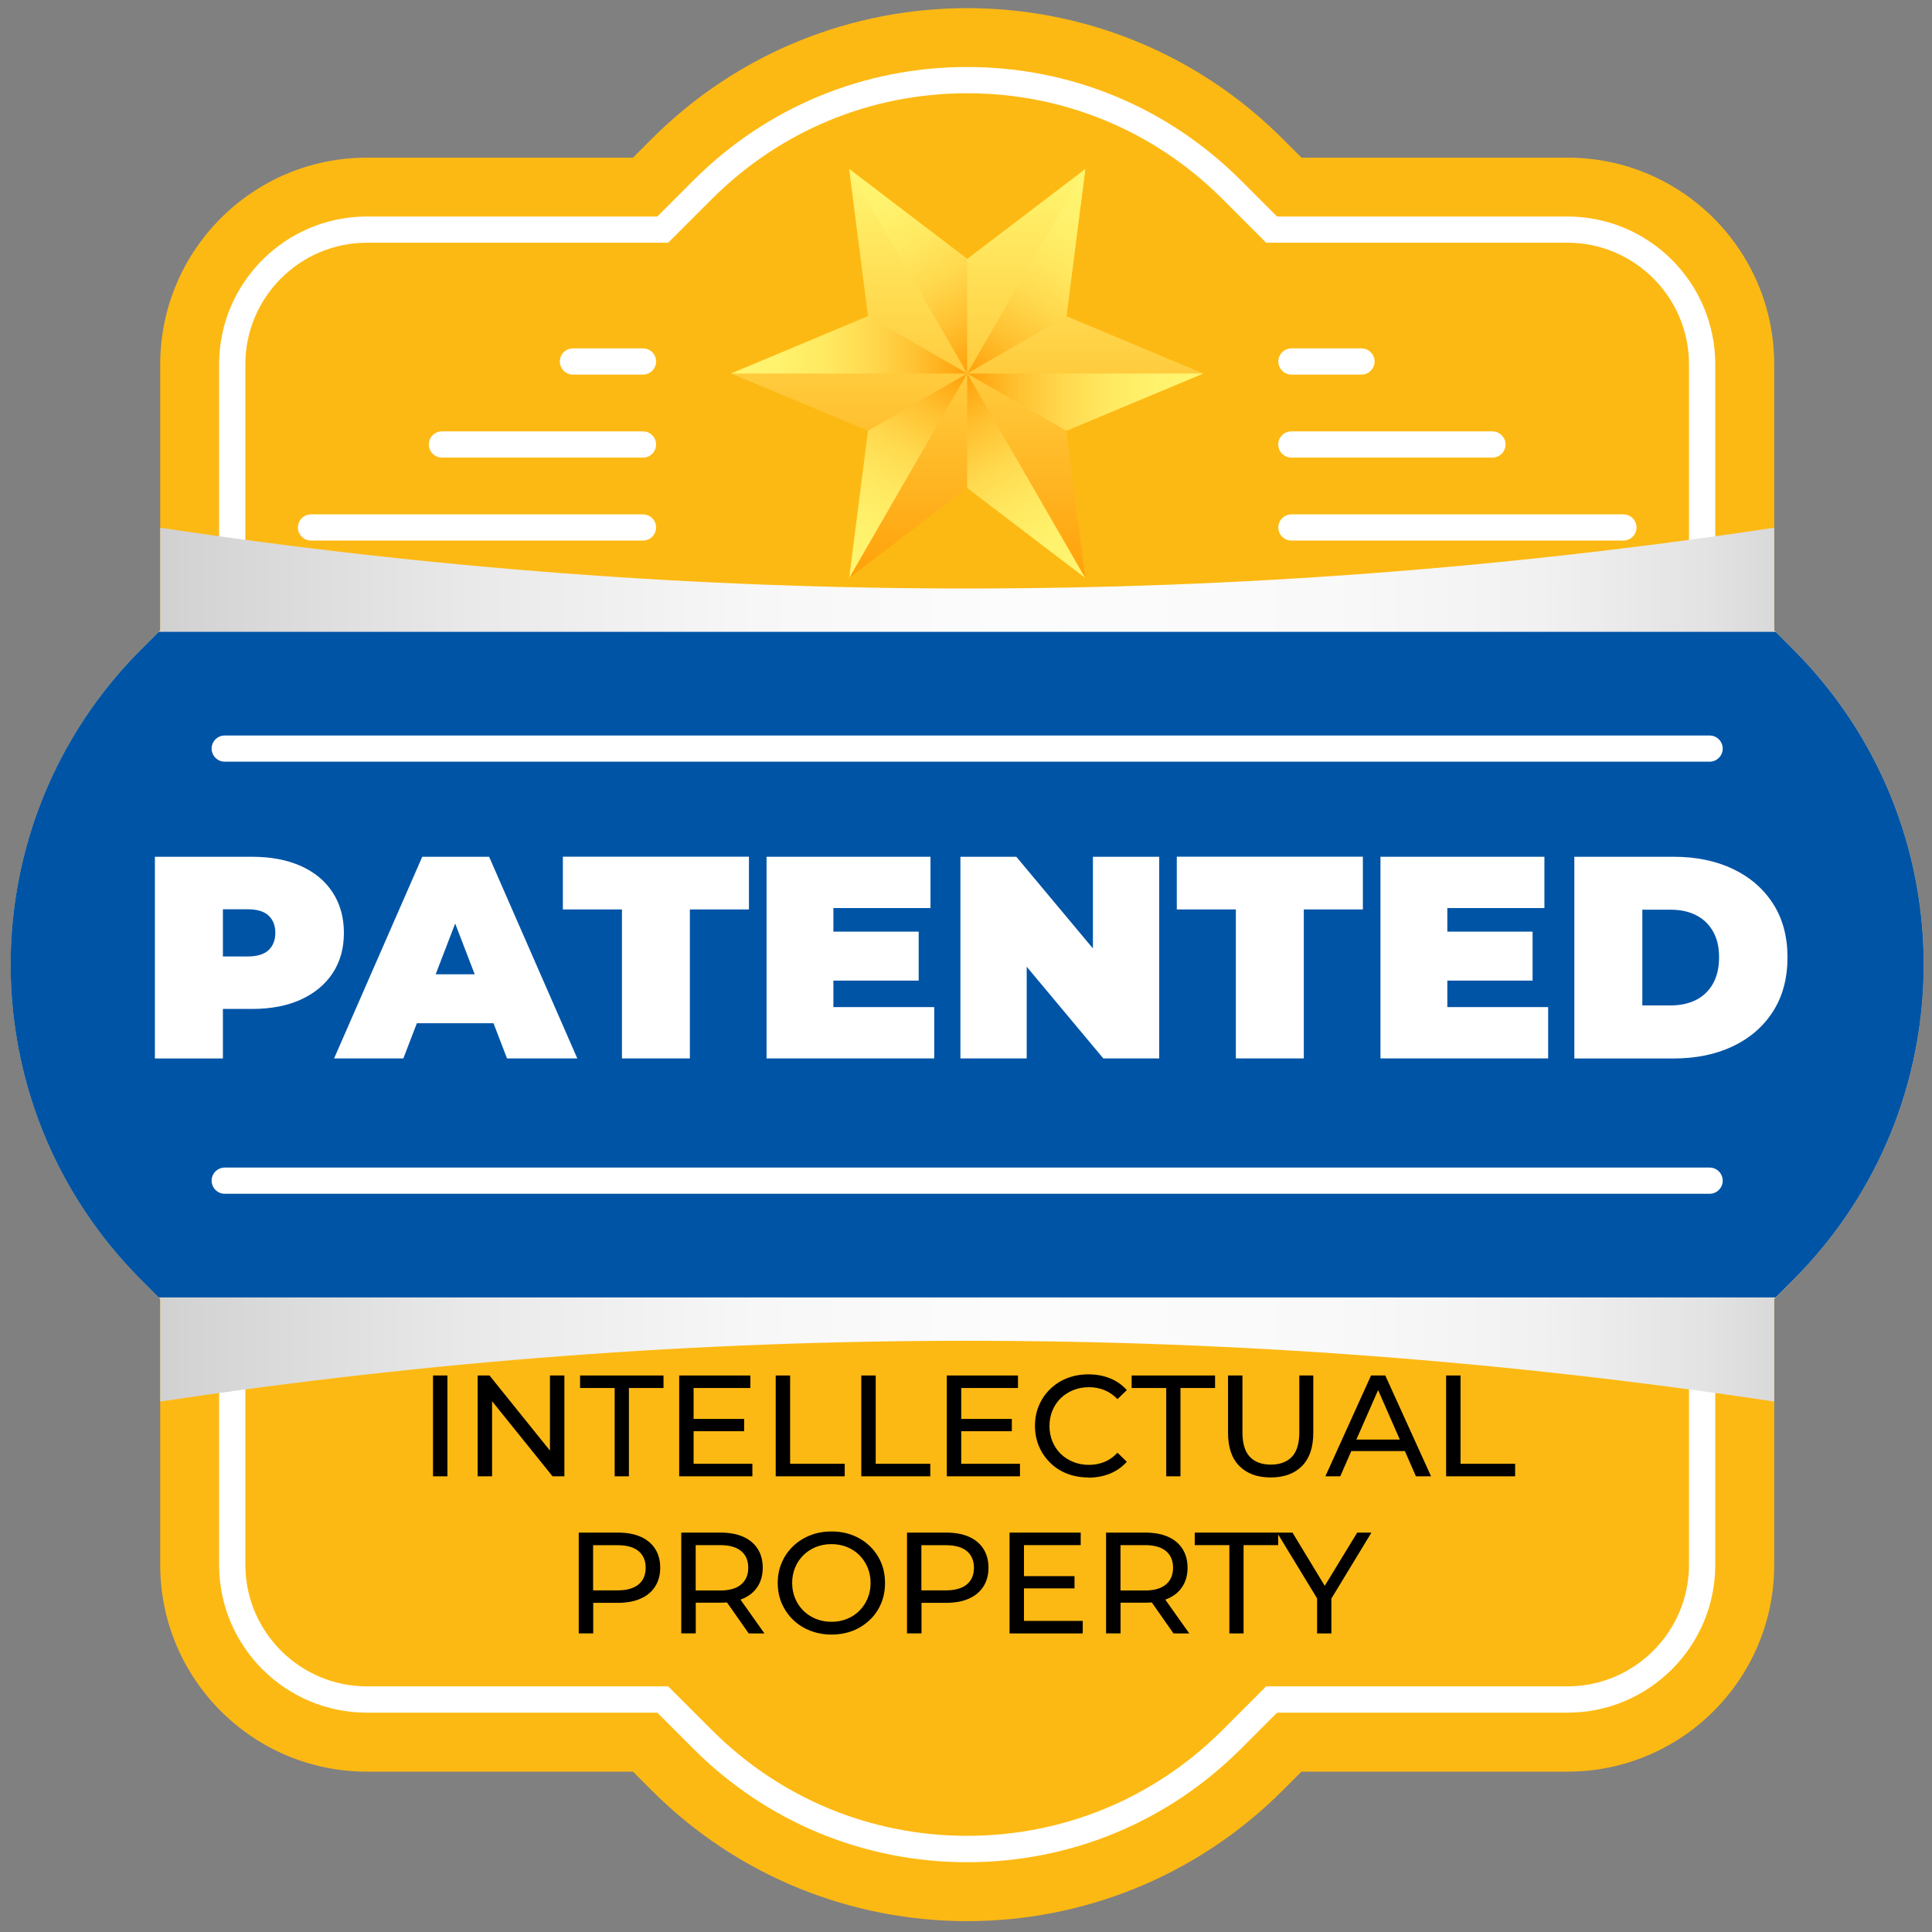 <svg width="102" height="102" viewBox="0 0 102 102" fill="none" xmlns="http://www.w3.org/2000/svg">
<rect x="0" y="0" width="102" height="102" fill="#808080" stroke="none"/>
<g clip-path="url(#clip0_161_6837)">
<path d="M94.665 34.277L93.67 33.282V19.239C93.67 13.212 88.781 8.323 82.753 8.323H68.711L67.716 7.328C58.519 -1.869 43.609 -1.869 34.412 7.328L33.417 8.323H19.375C13.348 8.323 8.459 13.212 8.459 19.239V33.282L7.463 34.277C-1.733 43.473 -1.733 58.384 7.463 67.581L8.459 68.576V82.618C8.459 88.645 13.348 93.534 19.375 93.534H33.417L34.412 94.529C43.609 103.726 58.519 103.726 67.716 94.529L68.711 93.534H82.753C88.781 93.534 93.67 88.645 93.67 82.618V68.576L94.665 67.581C103.862 58.384 103.862 43.473 94.665 34.277Z" fill="#FDB913"/>
<path d="M51.062 98.316C45.602 98.316 40.47 96.188 36.609 92.328L34.703 90.421H19.371C15.067 90.421 11.567 86.918 11.567 82.617V67.286L9.66 65.379C5.8 61.519 3.673 56.386 3.673 50.926C3.673 45.466 5.8 40.334 9.66 36.473L11.567 34.566V19.235C11.567 14.931 15.07 11.431 19.371 11.431H34.703L36.609 9.524C40.47 5.664 45.602 3.537 51.062 3.537C56.522 3.537 61.655 5.664 65.515 9.524L67.422 11.431H82.753C87.058 11.431 90.557 14.934 90.557 19.235V34.566L92.464 36.473C100.432 44.441 100.435 57.408 92.464 65.379L90.557 67.286V82.617C90.557 86.922 87.054 90.421 82.753 90.421H67.422L65.515 92.328C61.655 96.188 56.522 98.316 51.062 98.316ZM19.375 12.814C15.835 12.814 12.953 15.696 12.953 19.235V35.138L10.642 37.448C7.042 41.048 5.062 45.834 5.062 50.923C5.062 56.012 7.046 60.797 10.642 64.397L12.953 66.708V82.61C12.953 86.15 15.835 89.032 19.375 89.032H35.277L37.588 91.343C41.188 94.943 45.973 96.923 51.062 96.923C56.151 96.923 60.937 94.939 64.537 91.343L66.847 89.032H82.75C86.29 89.032 89.171 86.15 89.171 82.61V66.708L91.482 64.397C98.912 56.967 98.912 44.879 91.482 37.448L89.171 35.138V19.235C89.171 15.696 86.29 12.814 82.75 12.814H66.847L64.537 10.503C60.937 6.903 56.151 4.923 51.062 4.923C45.973 4.923 41.188 6.906 37.588 10.503L35.277 12.814H19.375Z" fill="white"/>
<path d="M63.528 19.72L56.302 22.742L57.297 30.516L51.062 25.764L44.831 30.516L45.826 22.742L38.596 19.72L45.826 16.694L44.831 8.923L51.062 13.672L57.297 8.923L56.302 16.694L63.528 19.72Z" fill="url(#paint0_linear_161_6837)"/>
<path style="mix-blend-mode:screen" d="M51.062 19.72H63.528L56.301 22.742L51.062 19.72Z" fill="url(#paint1_linear_161_6837)"/>
<path style="mix-blend-mode:screen" d="M51.062 19.72L57.297 8.923L56.301 16.694L51.062 19.72Z" fill="url(#paint2_linear_161_6837)"/>
<path style="mix-blend-mode:screen" d="M51.062 19.72L44.831 8.923L51.062 13.672V19.72Z" fill="url(#paint3_linear_161_6837)"/>
<path style="mix-blend-mode:screen" d="M51.062 19.72H38.596L45.826 16.694L51.062 19.72Z" fill="url(#paint4_linear_161_6837)"/>
<path style="mix-blend-mode:screen" d="M51.062 19.72L44.831 30.516L45.826 22.742L51.062 19.72Z" fill="url(#paint5_linear_161_6837)"/>
<path style="mix-blend-mode:screen" d="M51.062 19.72L57.297 30.516L51.062 25.764V19.72Z" fill="url(#paint6_linear_161_6837)"/>
<path style="mix-blend-mode:multiply" d="M94.665 34.276L93.669 33.281V27.861C65.264 32.139 36.863 32.139 8.458 27.861V33.281L7.463 34.276C-1.734 43.473 -1.734 58.383 7.463 67.58L8.458 68.575V73.995C36.863 69.717 65.264 69.717 93.669 73.995V68.575L94.665 67.58C103.861 58.383 103.861 43.473 94.665 34.276Z" fill="url(#paint7_linear_161_6837)"/>
<path d="M7.46 34.276C-1.737 43.473 -1.737 58.383 7.46 67.58L8.378 68.498H93.746L94.665 67.58C103.861 58.383 103.861 43.473 94.665 34.276L93.746 33.358H8.378L7.46 34.276Z" fill="#0054A6"/>
<path d="M90.26 40.213H11.864C11.483 40.213 11.173 39.903 11.173 39.522C11.173 39.142 11.483 38.831 11.864 38.831H90.26C90.64 38.831 90.951 39.142 90.951 39.522C90.951 39.903 90.64 40.213 90.26 40.213Z" fill="white"/>
<path d="M90.26 63.025H11.864C11.483 63.025 11.173 62.714 11.173 62.334C11.173 61.953 11.483 61.642 11.864 61.642H90.26C90.64 61.642 90.951 61.953 90.951 62.334C90.951 62.714 90.64 63.025 90.26 63.025Z" fill="white"/>
<path d="M33.948 28.539H16.419C16.039 28.539 15.728 28.228 15.728 27.848C15.728 27.467 16.039 27.157 16.419 27.157H33.948C34.328 27.157 34.639 27.467 34.639 27.848C34.639 28.228 34.328 28.539 33.948 28.539Z" fill="white"/>
<path d="M33.948 24.158H23.332C22.951 24.158 22.641 23.847 22.641 23.466C22.641 23.086 22.951 22.775 23.332 22.775H33.948C34.328 22.775 34.639 23.086 34.639 23.466C34.639 23.847 34.328 24.158 33.948 24.158Z" fill="white"/>
<path d="M33.948 19.776H30.248C29.867 19.776 29.557 19.466 29.557 19.085C29.557 18.704 29.867 18.394 30.248 18.394H33.948C34.329 18.394 34.639 18.704 34.639 19.085C34.639 19.466 34.329 19.776 33.948 19.776Z" fill="white"/>
<path d="M85.709 28.539H68.18C67.799 28.539 67.489 28.228 67.489 27.848C67.489 27.467 67.799 27.157 68.18 27.157H85.709C86.089 27.157 86.4 27.467 86.4 27.848C86.4 28.228 86.089 28.539 85.709 28.539Z" fill="white"/>
<path d="M78.793 24.158H68.177C67.796 24.158 67.485 23.847 67.485 23.466C67.485 23.086 67.796 22.775 68.177 22.775H78.793C79.173 22.775 79.484 23.086 79.484 23.466C79.484 23.847 79.173 24.158 78.793 24.158Z" fill="white"/>
<path d="M71.88 19.776H68.18C67.799 19.776 67.489 19.466 67.489 19.085C67.489 18.704 67.799 18.394 68.18 18.394H71.88C72.261 18.394 72.571 18.704 72.571 19.085C72.571 19.466 72.261 19.776 71.88 19.776Z" fill="white"/>
<path d="M8.178 55.879V45.233H13.304C14.299 45.233 15.157 45.396 15.882 45.72C16.606 46.044 17.167 46.508 17.561 47.113C17.956 47.717 18.156 48.429 18.156 49.25C18.156 50.072 17.959 50.779 17.561 51.381C17.167 51.978 16.606 52.443 15.882 52.773C15.157 53.104 14.296 53.267 13.304 53.267H10.171L11.768 51.731V55.882H8.178V55.879ZM11.768 52.122L10.171 50.496H13.077C13.574 50.496 13.941 50.386 14.179 50.162C14.416 49.938 14.536 49.634 14.536 49.25C14.536 48.866 14.416 48.562 14.179 48.338C13.941 48.115 13.574 48.005 13.077 48.005H10.171L11.768 46.378V52.129V52.122Z" fill="white"/>
<path d="M17.638 55.879L22.293 45.233H25.823L30.478 55.879H26.768L23.332 46.936H24.731L21.295 55.879H17.645H17.638ZM20.407 54.022L21.318 51.437H26.217L27.129 54.022H20.407Z" fill="white"/>
<path d="M32.836 55.879V48.014H29.717V45.229H39.541V48.014H36.422V55.879H32.833H32.836Z" fill="white"/>
<path d="M43.999 53.17H49.322V55.879H40.47V45.233H49.125V47.941H43.999V53.174V53.17ZM43.756 49.186H48.501V51.771H43.756V49.186Z" fill="white"/>
<path d="M50.705 55.879V45.233H53.657L59.07 51.711H57.701V45.233H61.201V55.879H58.249L52.836 49.4H54.205V55.879H50.705Z" fill="white"/>
<path d="M65.248 55.879V48.014H62.129V45.229H71.953V48.014H68.834V55.879H65.245H65.248Z" fill="white"/>
<path d="M76.412 53.17H81.735V55.879H72.882V45.233H81.537V47.941H76.412V53.174V53.17ZM76.168 49.186H80.913V51.771H76.168V49.186Z" fill="white"/>
<path d="M83.117 55.879V45.233H88.363C89.549 45.233 90.594 45.45 91.496 45.88C92.397 46.311 93.102 46.922 93.61 47.714C94.117 48.505 94.371 49.447 94.371 50.542C94.371 51.638 94.117 52.599 93.61 53.394C93.102 54.189 92.397 54.803 91.496 55.234C90.594 55.665 89.549 55.882 88.363 55.882H83.117V55.879ZM86.707 53.08H88.213C88.721 53.08 89.165 52.983 89.546 52.79C89.926 52.596 90.223 52.312 90.437 51.931C90.651 51.551 90.758 51.087 90.758 50.539C90.758 49.991 90.651 49.544 90.437 49.17C90.223 48.796 89.926 48.512 89.546 48.318C89.165 48.124 88.721 48.028 88.213 48.028H86.707V53.077V53.08Z" fill="white"/>
<path d="M22.861 77.942V72.619H23.622V77.942H22.861Z" fill="black"/>
<path d="M25.218 77.942V72.619H25.843L29.362 76.99H29.035V72.619H29.797V77.942H29.172L25.652 73.571H25.98V77.942H25.218Z" fill="black"/>
<path d="M32.452 77.942V73.28H30.625V72.619H35.03V73.28H33.203V77.942H32.452Z" fill="black"/>
<path d="M36.619 77.281H39.722V77.942H35.858V72.619H39.615V73.28H36.619V77.281ZM36.549 74.913H39.288V75.561H36.549V74.913Z" fill="black"/>
<path d="M40.954 77.942V72.619H41.715V77.281H44.597V77.942H40.954Z" fill="black"/>
<path d="M45.472 77.942V72.619H46.233V77.281H49.115V77.942H45.472Z" fill="black"/>
<path d="M50.748 77.281H53.85V77.942H49.987V72.619H53.744V73.28H50.748V77.281ZM50.681 74.913H53.42V75.561H50.681V74.913Z" fill="black"/>
<path d="M57.457 78.002C57.053 78.002 56.679 77.935 56.335 77.802C55.995 77.668 55.697 77.478 55.447 77.231C55.196 76.984 54.999 76.696 54.856 76.369C54.716 76.038 54.642 75.678 54.642 75.28C54.642 74.883 54.712 74.522 54.856 74.192C54.996 73.861 55.196 73.574 55.45 73.33C55.704 73.083 56.001 72.893 56.345 72.759C56.689 72.626 57.06 72.559 57.467 72.559C57.875 72.559 58.259 72.629 58.606 72.769C58.953 72.909 59.247 73.117 59.491 73.39L58.997 73.868C58.793 73.654 58.566 73.497 58.312 73.394C58.058 73.29 57.788 73.237 57.497 73.237C57.207 73.237 56.92 73.287 56.666 73.39C56.412 73.494 56.188 73.634 56.001 73.818C55.814 74.001 55.667 74.219 55.564 74.469C55.46 74.719 55.407 74.993 55.407 75.287C55.407 75.581 55.46 75.855 55.564 76.105C55.667 76.356 55.814 76.573 56.001 76.757C56.188 76.94 56.412 77.08 56.666 77.184C56.92 77.287 57.2 77.338 57.497 77.338C57.794 77.338 58.058 77.284 58.312 77.181C58.566 77.077 58.793 76.917 58.997 76.696L59.491 77.174C59.247 77.448 58.953 77.655 58.606 77.798C58.259 77.939 57.878 78.012 57.461 78.012L57.457 78.002Z" fill="black"/>
<path d="M61.571 77.942V73.28H59.745V72.619H64.149V73.28H62.323V77.942H61.571Z" fill="black"/>
<path d="M67.084 78.002C66.383 78.002 65.835 77.802 65.435 77.401C65.034 77 64.834 76.416 64.834 75.644V72.619H65.595V75.614C65.595 76.209 65.725 76.639 65.986 76.913C66.246 77.187 66.617 77.324 67.091 77.324C67.565 77.324 67.942 77.187 68.206 76.913C68.467 76.639 68.597 76.205 68.597 75.614V72.619H69.335V75.644C69.335 76.416 69.135 77 68.737 77.401C68.34 77.802 67.789 78.002 67.084 78.002Z" fill="black"/>
<path d="M69.973 77.942L72.384 72.619H73.136L75.553 77.942H74.755L72.605 73.043H72.909L70.758 77.942H69.973ZM71.002 76.609L71.209 76.002H74.204L74.425 76.609H71.002Z" fill="black"/>
<path d="M76.348 77.942V72.619H77.109V77.281H79.991V77.942H76.348Z" fill="black"/>
<path d="M30.555 86.237V80.914H32.632C33.099 80.914 33.497 80.987 33.827 81.135C34.158 81.281 34.412 81.495 34.589 81.772C34.766 82.049 34.856 82.383 34.856 82.767C34.856 83.151 34.766 83.482 34.589 83.759C34.412 84.036 34.158 84.25 33.827 84.397C33.497 84.547 33.099 84.621 32.632 84.621H30.976L31.319 84.263V86.234H30.558L30.555 86.237ZM31.313 84.344L30.969 83.963H32.605C33.093 83.963 33.46 83.859 33.71 83.652C33.961 83.445 34.088 83.151 34.088 82.771C34.088 82.39 33.961 82.096 33.71 81.889C33.46 81.682 33.089 81.579 32.605 81.579H30.969L31.313 81.198V84.347V84.344Z" fill="black"/>
<path d="M35.968 86.237V80.914H38.045C38.512 80.914 38.91 80.987 39.24 81.135C39.571 81.281 39.825 81.495 40.002 81.772C40.179 82.049 40.269 82.383 40.269 82.767C40.269 83.151 40.179 83.482 40.002 83.759C39.825 84.036 39.571 84.247 39.24 84.394C38.91 84.541 38.512 84.614 38.045 84.614H36.389L36.733 84.263V86.234H35.971L35.968 86.237ZM36.729 84.344L36.385 83.97H38.022C38.509 83.97 38.876 83.863 39.127 83.652C39.377 83.442 39.504 83.148 39.504 82.767C39.504 82.387 39.377 82.093 39.127 81.886C38.876 81.679 38.506 81.575 38.022 81.575H36.385L36.729 81.195V84.344ZM39.528 86.237L38.175 84.307H38.99L40.359 86.237H39.531H39.528Z" fill="black"/>
<path d="M43.899 86.297C43.495 86.297 43.118 86.227 42.77 86.09C42.423 85.953 42.123 85.763 41.869 85.516C41.615 85.269 41.418 84.981 41.274 84.654C41.134 84.323 41.06 83.966 41.06 83.576C41.06 83.185 41.131 82.824 41.274 82.497C41.414 82.166 41.615 81.879 41.869 81.635C42.123 81.388 42.423 81.198 42.767 81.061C43.111 80.924 43.488 80.854 43.899 80.854C44.31 80.854 44.677 80.921 45.021 81.054C45.362 81.188 45.662 81.378 45.919 81.625C46.176 81.872 46.373 82.16 46.514 82.487C46.654 82.817 46.724 83.178 46.724 83.576C46.724 83.973 46.654 84.334 46.514 84.664C46.373 84.995 46.176 85.282 45.919 85.526C45.662 85.769 45.365 85.963 45.021 86.097C44.677 86.23 44.303 86.297 43.899 86.297ZM43.899 85.623C44.193 85.623 44.467 85.572 44.717 85.469C44.968 85.369 45.185 85.225 45.372 85.038C45.555 84.855 45.702 84.637 45.806 84.387C45.909 84.14 45.963 83.866 45.963 83.572C45.963 83.278 45.909 83.008 45.806 82.757C45.702 82.51 45.559 82.293 45.372 82.106C45.188 81.922 44.968 81.779 44.717 81.675C44.467 81.575 44.193 81.522 43.899 81.522C43.605 81.522 43.325 81.572 43.074 81.675C42.824 81.776 42.603 81.919 42.416 82.106C42.229 82.29 42.082 82.507 41.979 82.757C41.875 83.004 41.822 83.278 41.822 83.572C41.822 83.866 41.875 84.136 41.979 84.387C42.082 84.634 42.229 84.851 42.416 85.038C42.603 85.222 42.824 85.365 43.074 85.469C43.325 85.569 43.599 85.623 43.899 85.623Z" fill="black"/>
<path d="M47.886 86.237V80.914H49.963C50.431 80.914 50.828 80.987 51.159 81.135C51.489 81.281 51.743 81.495 51.92 81.772C52.097 82.049 52.187 82.383 52.187 82.767C52.187 83.151 52.097 83.482 51.92 83.759C51.743 84.036 51.489 84.25 51.159 84.397C50.828 84.547 50.431 84.621 49.963 84.621H48.307L48.651 84.263V86.234H47.89L47.886 86.237ZM48.644 84.344L48.3 83.963H49.937C50.424 83.963 50.791 83.859 51.042 83.652C51.292 83.445 51.419 83.151 51.419 82.771C51.419 82.39 51.292 82.096 51.042 81.889C50.791 81.682 50.421 81.579 49.937 81.579H48.3L48.644 81.198V84.347V84.344Z" fill="black"/>
<path d="M54.061 85.576H57.163V86.237H53.299V80.914H57.056V81.575H54.061V85.576ZM53.991 83.212H56.729V83.859H53.991V83.212Z" fill="black"/>
<path d="M58.395 86.237V80.914H60.473C60.94 80.914 61.337 80.987 61.668 81.135C61.999 81.281 62.252 81.495 62.429 81.772C62.606 82.049 62.697 82.383 62.697 82.767C62.697 83.151 62.606 83.482 62.429 83.759C62.252 84.036 61.999 84.247 61.668 84.394C61.337 84.541 60.94 84.614 60.473 84.614H58.816L59.16 84.263V86.234H58.399L58.395 86.237ZM59.157 84.344L58.813 83.97H60.449C60.937 83.97 61.304 83.863 61.555 83.652C61.805 83.442 61.932 83.148 61.932 82.767C61.932 82.387 61.805 82.093 61.555 81.886C61.304 81.679 60.934 81.575 60.449 81.575H58.813L59.157 81.195V84.344ZM61.955 86.237L60.603 84.307H61.418L62.787 86.237H61.959H61.955Z" fill="black"/>
<path d="M64.904 86.237V81.575H63.077V80.914H67.482V81.575H65.655V86.237H64.904Z" fill="black"/>
<path d="M69.536 86.237V84.2L69.709 84.671L67.422 80.914H68.237L70.16 84.087H69.719L71.653 80.914H72.404L70.123 84.671L70.29 84.2V86.237H69.539H69.536Z" fill="black"/>
</g>
<defs>
<linearGradient id="paint0_linear_161_6837" x1="51.066" y1="8.923" x2="51.066" y2="30.516" gradientUnits="userSpaceOnUse">
<stop stop-color="#FFF671"/>
<stop offset="1" stop-color="#FFA10A"/>
</linearGradient>
<linearGradient id="paint1_linear_161_6837" x1="51.065" y1="21.229" x2="63.531" y2="21.229" gradientUnits="userSpaceOnUse">
<stop stop-color="#FFA10A"/>
<stop offset="0.03" stop-color="#FFA50F"/>
<stop offset="0.22" stop-color="#FFC232"/>
<stop offset="0.41" stop-color="#FFD94E"/>
<stop offset="0.6" stop-color="#FFE961"/>
<stop offset="0.8" stop-color="#FFF26D"/>
<stop offset="1" stop-color="#FFF671"/>
</linearGradient>
<linearGradient id="paint2_linear_161_6837" x1="52.369" y1="20.477" x2="58.602" y2="9.681" gradientUnits="userSpaceOnUse">
<stop stop-color="#FFA10A"/>
<stop offset="0.03" stop-color="#FFA50F"/>
<stop offset="0.22" stop-color="#FFC232"/>
<stop offset="0.41" stop-color="#FFD94E"/>
<stop offset="0.6" stop-color="#FFE961"/>
<stop offset="0.8" stop-color="#FFF26D"/>
<stop offset="1" stop-color="#FFF671"/>
</linearGradient>
<linearGradient id="paint3_linear_161_6837" x1="52.369" y1="18.972" x2="46.136" y2="8.176" gradientUnits="userSpaceOnUse">
<stop stop-color="#FFA10A"/>
<stop offset="0.03" stop-color="#FFA50F"/>
<stop offset="0.22" stop-color="#FFC232"/>
<stop offset="0.41" stop-color="#FFD94E"/>
<stop offset="0.6" stop-color="#FFE961"/>
<stop offset="0.8" stop-color="#FFF26D"/>
<stop offset="1" stop-color="#FFF671"/>
</linearGradient>
<linearGradient id="paint4_linear_161_6837" x1="51.062" y1="18.207" x2="38.596" y2="18.207" gradientUnits="userSpaceOnUse">
<stop stop-color="#FFA10A"/>
<stop offset="0.03" stop-color="#FFA50F"/>
<stop offset="0.22" stop-color="#FFC232"/>
<stop offset="0.41" stop-color="#FFD94E"/>
<stop offset="0.6" stop-color="#FFE961"/>
<stop offset="0.8" stop-color="#FFF26D"/>
<stop offset="1" stop-color="#FFF671"/>
</linearGradient>
<linearGradient id="paint5_linear_161_6837" x1="49.766" y1="18.961" x2="43.533" y2="29.757" gradientUnits="userSpaceOnUse">
<stop stop-color="#FFA10A"/>
<stop offset="0.03" stop-color="#FFA50F"/>
<stop offset="0.22" stop-color="#FFC232"/>
<stop offset="0.41" stop-color="#FFD94E"/>
<stop offset="0.6" stop-color="#FFE961"/>
<stop offset="0.8" stop-color="#FFF26D"/>
<stop offset="1" stop-color="#FFF671"/>
</linearGradient>
<linearGradient id="paint6_linear_161_6837" x1="49.763" y1="20.478" x2="55.996" y2="31.273" gradientUnits="userSpaceOnUse">
<stop stop-color="#FFA10A"/>
<stop offset="0.03" stop-color="#FFA50F"/>
<stop offset="0.22" stop-color="#FFC232"/>
<stop offset="0.41" stop-color="#FFD94E"/>
<stop offset="0.6" stop-color="#FFE961"/>
<stop offset="0.8" stop-color="#FFF26D"/>
<stop offset="1" stop-color="#FFF671"/>
</linearGradient>
<linearGradient id="paint7_linear_161_6837" x1="0.564" y1="50.926" x2="101.564" y2="50.926" gradientUnits="userSpaceOnUse">
<stop stop-color="#C2C2C2"/>
<stop offset="0.09" stop-color="#D3D3D3"/>
<stop offset="0.24" stop-color="#E9E9E9"/>
<stop offset="0.39" stop-color="#F7F7F7"/>
<stop offset="0.52" stop-color="#FCFCFC"/>
<stop offset="0.69" stop-color="#F9F9F9"/>
<stop offset="0.8" stop-color="#F1F1F1"/>
<stop offset="0.89" stop-color="#E2E2E2"/>
<stop offset="0.96" stop-color="#CECECE"/>
<stop offset="1" stop-color="#C2C2C2"/>
</linearGradient>
<clipPath id="clip0_161_6837">
<rect width="101" height="101" fill="white" transform="translate(0.564 0.428)"/>
</clipPath>
</defs>
</svg>
